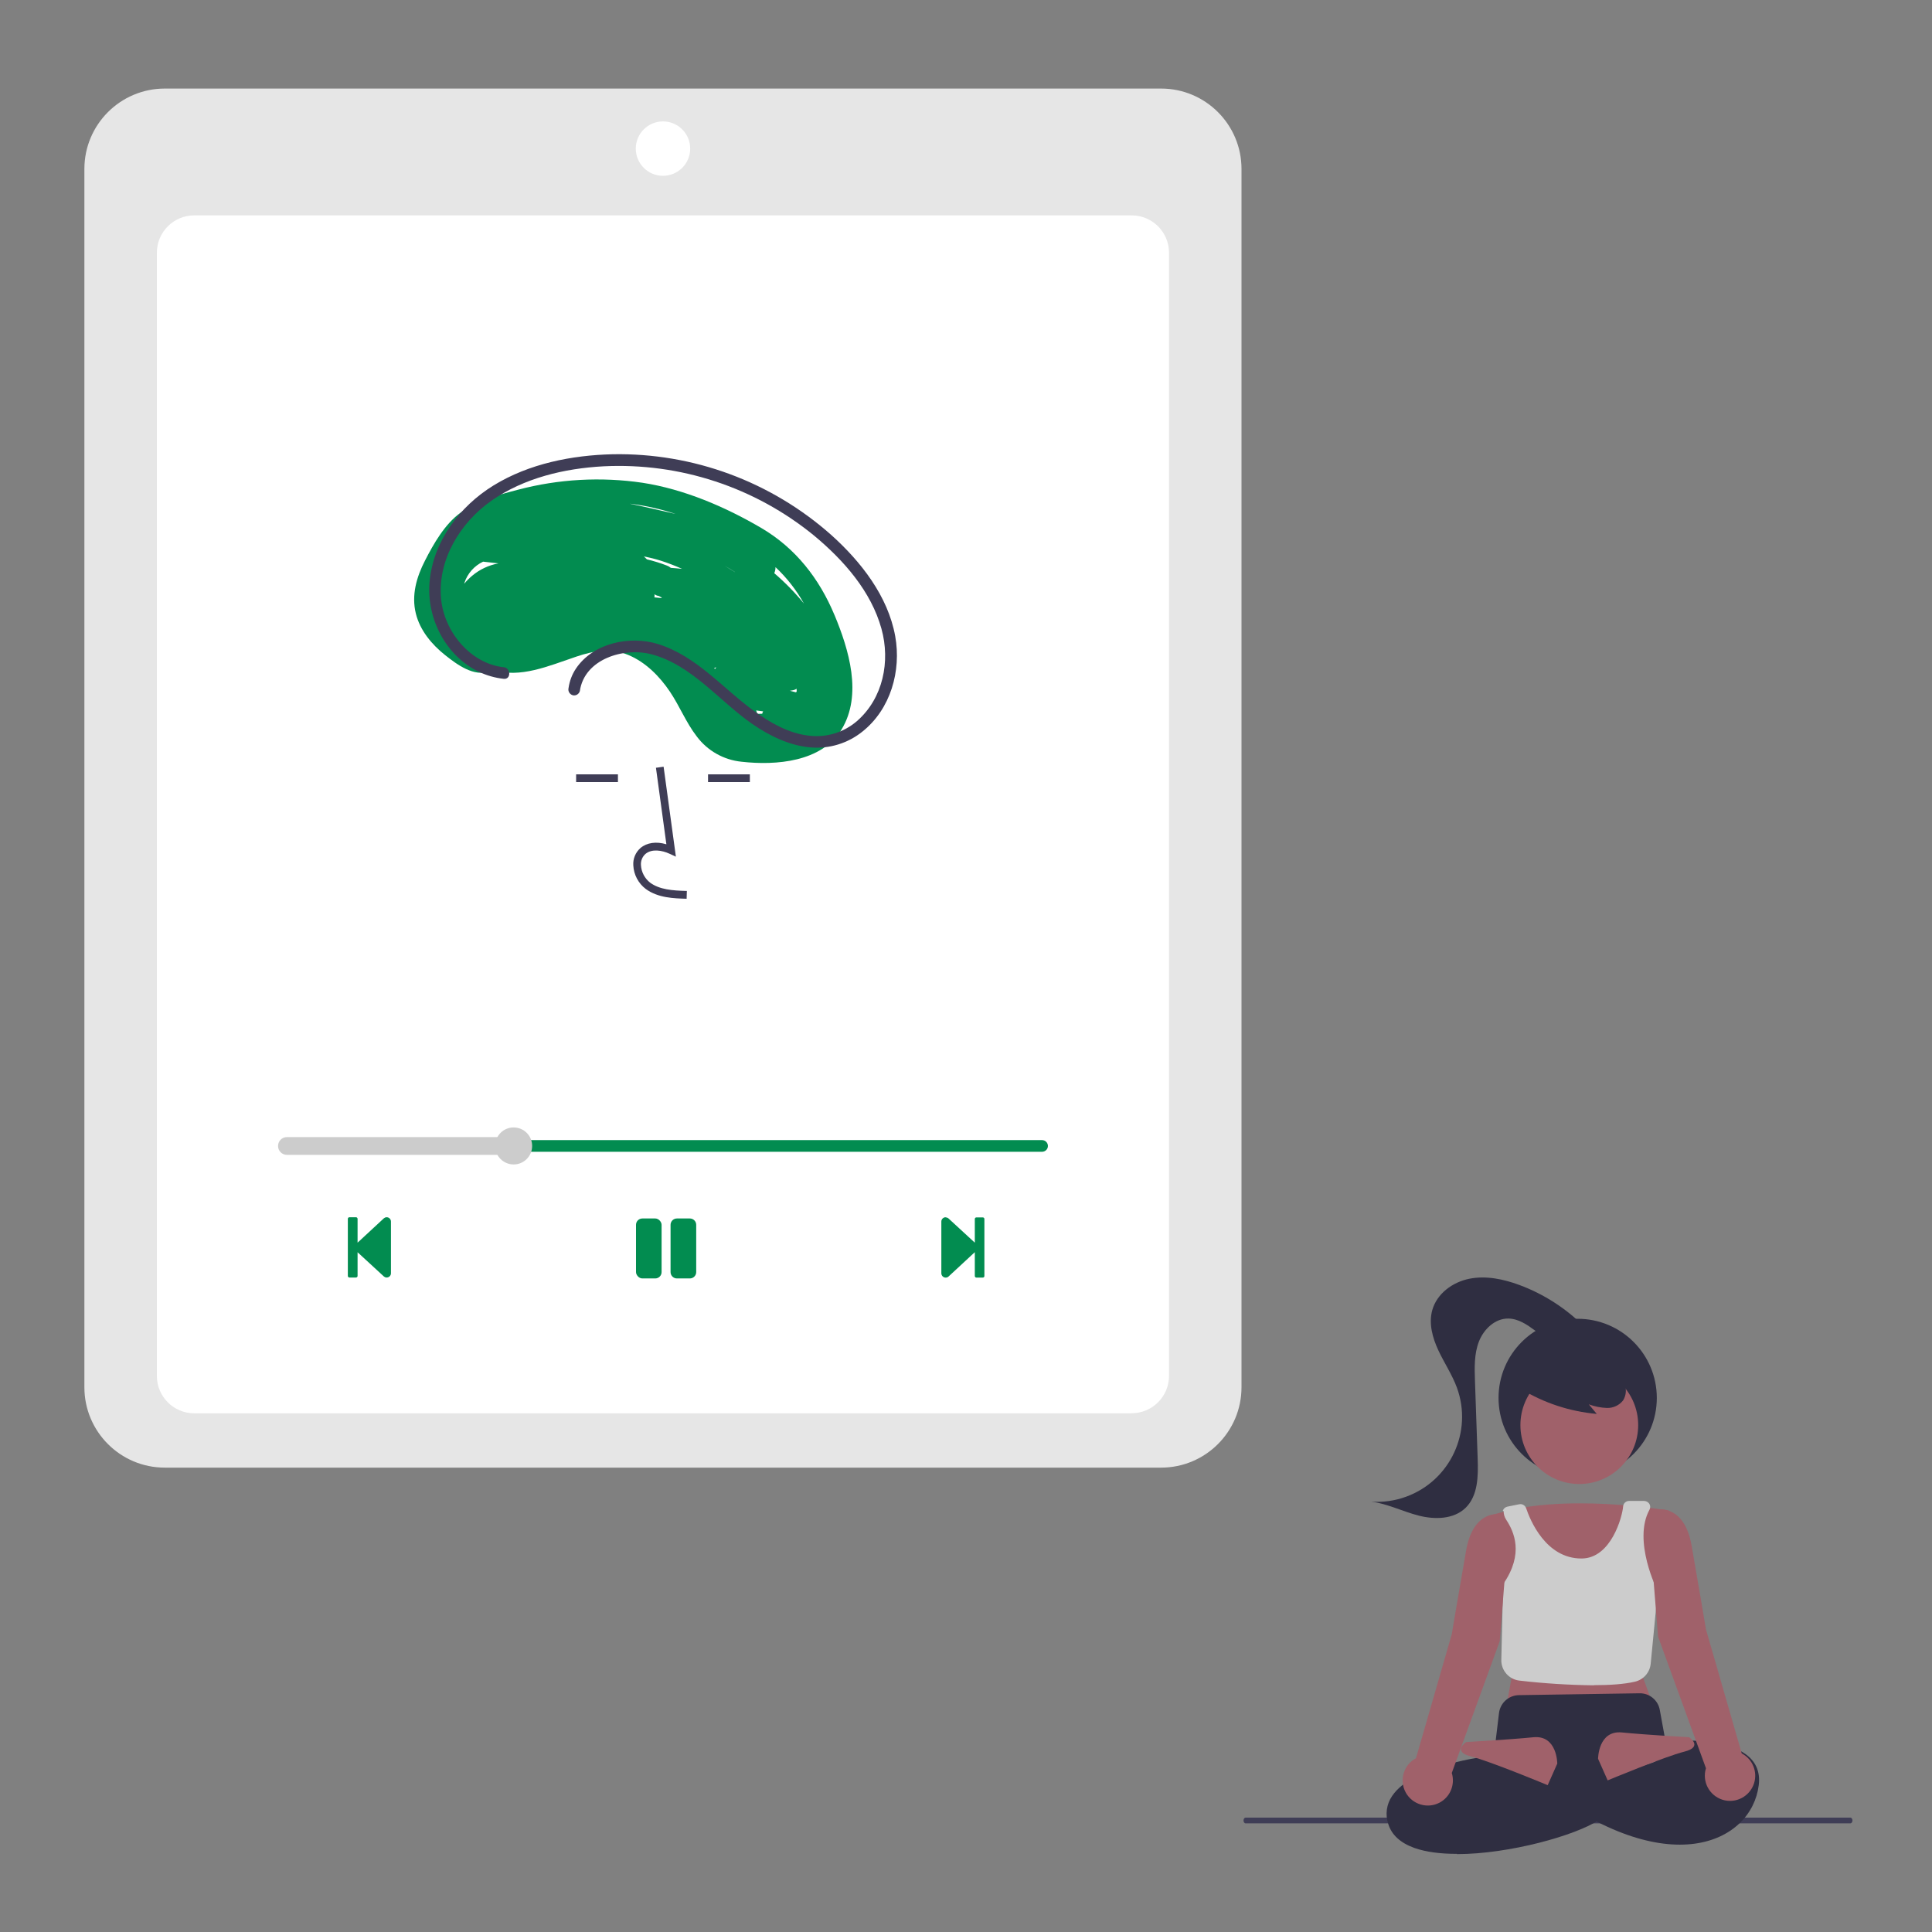 <?xml version="1.0" encoding="UTF-8"?>
<svg id="Layer_1" data-name="Layer 1" xmlns="http://www.w3.org/2000/svg" width="250" height="250" viewBox="0 0 250 250">
  <rect x="0" y="0" width="250" height="250" fill="#808080" stroke="none"/>
  <defs>
    <style>
      .cls-1 {
        fill: #ccc;
      }

      .cls-1, .cls-2, .cls-3, .cls-4, .cls-5, .cls-6, .cls-7 {
        stroke-width: 0px;
      }

      .cls-2 {
        fill: #a0616a;
      }

      .cls-3 {
        fill: #3f3d56;
      }

      .cls-4 {
        fill: #2f2e41;
      }

      .cls-5 {
        fill: #e6e6e6;
      }

      .cls-6 {
        fill: #028c50;
      }

      .cls-7 {
        fill: #fff;
      }
    </style>
  </defs>
  <path class="cls-3" d="M239.44,235.94h-78.26c-.15,0-.27-.17-.27-.37,0-.2.12-.37.27-.37h78.26c.15,0,.27.17.27.37,0,.2-.12.37-.27.37Z"/>
  <circle class="cls-4" cx="204.15" cy="180.89" r="10.24"/>
  <circle class="cls-2" cx="204.36" cy="184.41" r="7.62"/>
  <path class="cls-2" d="M215.94,195.47s-13.97-2.48-22.97.62l2.64,20.95-.62,3.41,18.62-.62-1.24-3.41,3.57-20.95Z"/>
  <path class="cls-1" d="M206.24,218.08c-3.22-.04-6.43-.24-9.62-.61-1.36-.15-2.38-1.32-2.35-2.68l.23-9.8.03-.04c2.7-3.91,1.38-6.76.37-8.3-.21-.32-.33-.7-.33-1.09h0c-.16-.22-.19.13-.09-.12.1-.25.31-.42.57-.48l1.54-.31c.38-.08.76.14.89.51.52,1.54,2.54,6.51,7.16,6.51,3.86,0,5.3-5.47,5.39-6.73.03-.41.37-.72.77-.72h1.92c.25,0,.48.1.64.29.2.24.23.58.08.85-2.2,4.04,1.01,10.43,1.05,10.49l.02.04-.91,9.4c-.11,1.13-.93,2.06-2.04,2.32-1.4.33-3.29.45-5.32.45Z"/>
  <path class="cls-4" d="M188.52,239.89c-2.09,0-3.99-.23-5.51-.77-1.8-.65-2.94-1.69-3.37-3.1-.41-1.22-.23-2.56.5-3.62,2.67-3.99,11.92-5.12,13.17-5.25l.66-5.48c.16-1.31,1.26-2.3,2.58-2.32l15.59-.24c1.29-.03,2.42.89,2.64,2.17l.89,4.87-10.22,4.96,1.55,4.33-.1.07c-2.99,1.99-11.6,4.41-18.36,4.41Z"/>
  <path class="cls-4" d="M214.24,225.42s14.28-1.86,13.34,5.59c-.93,7.45-11.79,12.72-28.24,0l1.86-3.72s9.31,2.48,13.03.62v-2.48Z"/>
  <path class="cls-2" d="M201.51,228.21s0-3.72-3.1-3.41c-3.1.31-8.69.62-8.69.62,0,0-1.86,1.24.62,1.86,2.48.62,9.93,3.72,9.93,3.72l1.24-2.79Z"/>
  <path class="cls-2" d="M206.79,227.59s0-3.72,3.1-3.41,8.69.62,8.69.62c0,0,1.86,1.24-.62,1.86-2.48.62-9.93,3.72-9.93,3.72l-1.24-2.79Z"/>
  <path class="cls-2" d="M225.38,226.89l-4.63-16.05s-.93-5.59-1.86-10.86-4.34-4.66-4.34-4.66l-.62.31v8.38l.62,7.76,6.2,17.04c-.53,1.72.43,3.54,2.15,4.08,1.72.53,3.54-.43,4.08-2.15.46-1.49-.2-3.11-1.59-3.84Z"/>
  <path class="cls-2" d="M194.06,195.94s-3.41-.62-4.34,4.66c-.93,5.28-1.86,10.86-1.86,10.86l-4.63,16.05c-1.59.84-2.19,2.82-1.35,4.4s2.82,2.19,4.4,1.35c1.38-.73,2.04-2.34,1.58-3.84l6.2-17.04.62-7.76v-7.69c0-.43-.24-.81-.62-1Z"/>
  <path class="cls-4" d="M196.81,179.73c2.98,1.82,6.33,2.92,9.81,3.23l-1.03-1.24c.75.28,1.54.44,2.35.47.81.02,1.59-.34,2.09-.98.41-.67.47-1.49.16-2.21-.32-.71-.81-1.32-1.42-1.78-2.23-1.76-5.19-2.29-7.89-1.41-.91.27-1.73.8-2.36,1.51-.63.73-.84,1.73-.58,2.66"/>
  <path class="cls-4" d="M205.11,171.78c-2.4-2.44-5.31-4.32-8.52-5.51-2.06-.76-4.3-1.23-6.46-.8s-4.19,1.92-4.79,4.04c-.49,1.73.02,3.59.78,5.22s1.78,3.14,2.4,4.82c2.09,5.71-.85,12.03-6.56,14.12-1.44.53-2.98.75-4.52.64,2.12.28,4.07,1.28,6.14,1.81s4.51.49,6.05-.99c1.63-1.57,1.66-4.12,1.58-6.38-.12-3.36-.23-6.71-.35-10.07-.06-1.71-.11-3.48.51-5.08s2.08-3,3.8-2.98c1.3.01,2.45.8,3.49,1.57s2.14,1.6,3.44,1.72,2.77-.84,2.67-2.14"/>
  <path class="cls-5" d="M150.25,189.91H21.32c-5.74,0-10.4-4.66-10.4-10.4V21.86c0-5.74,4.66-10.4,10.4-10.4h128.93c5.74,0,10.4,4.66,10.4,10.4v157.65c0,5.74-4.66,10.4-10.4,10.4Z"/>
  <path class="cls-7" d="M146.44,182.88H25.13c-2.67,0-4.83-2.17-4.83-4.83V32.7c0-2.67,2.17-4.83,4.83-4.83h121.31c2.67,0,4.83,2.17,4.83,4.83v145.34c0,2.67-2.17,4.83-4.83,4.83Z"/>
  <path class="cls-6" d="M107.98,79.58c-1.97-4.72-5.03-8.65-9.47-11.26-4.67-2.74-10-5.02-15.37-5.85-5.37-.79-10.85-.49-16.11.9-2.53.66-5.32,1.42-7.46,2.99-2.04,1.5-3.44,3.97-4.58,6.19-1.09,2.12-1.77,4.46-1.18,6.84.54,2.19,2.07,4.02,3.8,5.39,1.55,1.23,3.73,2.85,5.81,2.09.12-.04.23-.1.34-.17,3.59,1.09,7.16-.5,10.84-1.74,2.24-.76,4.49-1.14,6.74-.19,2.22.93,4.02,2.76,5.34,4.72,1.26,1.87,2.09,4,3.47,5.79,1.39,1.87,3.5,3.06,5.82,3.29,4.45.5,10.36.04,12.93-4.18,2.73-4.49.94-10.35-.92-14.82ZM62.53,72.68c.66.07,1.32.15,1.98.22-1.26.23-2.44.78-3.41,1.6-.37.31-.72.66-1.03,1.03,0-.03.01-.06.02-.09.39-1.22,1.28-2.23,2.44-2.77ZM84.7,76.9c.15.11.32.18.5.21.02,0,.04,0,.06.01.12.07.25.14.37.21-.01.02-.02.04-.04.06-.3-.03-.6-.06-.91-.09.02-.13.03-.27.01-.4ZM92.69,86.35c-.07.07-.13.15-.18.23-.03-.04-.06-.09-.09-.13.08-.05.17-.08.26-.1ZM97.85,91.93c.3.04.6.08.9.12-.06.1-.1.2-.12.31-.21,0-.43.01-.64.01l-.14-.44ZM102.19,89.39c.12-.02.24-.04.36-.06.19-.03.37-.1.53-.21,0,.02,0,.04,0,.06,0,.07,0,.16.02.26-.03.05-.06.1-.09.15-.27-.07-.55-.14-.82-.21h0ZM86.79,73.47c-.14-.12-.31-.22-.48-.28-.85-.33-1.72-.6-2.6-.81-.13-.12-.26-.25-.39-.38.75.15,1.48.33,2.21.56.93.3,1.84.65,2.73,1.05-.49-.05-.98-.1-1.47-.13h0ZM95.09,74.02c-.43-.27-.87-.54-1.31-.8.45.25.89.52,1.33.8h-.02ZM104.03,78.1c-1.16-1.42-2.44-2.73-3.84-3.93.11-.25.16-.51.16-.78,1.46,1.37,2.7,2.96,3.68,4.71h0ZM87.35,66.49c-.18-.04-.37-.09-.55-.13-1.74-.39-3.52-.82-5.31-1.18.1.01.19.02.29.03,1.89.25,3.76.68,5.57,1.27Z"/>
  <circle class="cls-7" cx="85.79" cy="19.23" r="3.52"/>
  <path class="cls-6" d="M50.03,157.51s0,0,0,0c-.13,0-.25.05-.35.13l-3.41,3.16v-3.08c0-.12-.09-.21-.21-.21h-.84c-.12,0-.21.09-.21.21h0v7.38c0,.12.09.21.21.21h.84c.12,0,.21-.09.21-.21v-3.06l3.41,3.14c.1.08.22.13.35.13.31,0,.56-.24.56-.55v-6.69c0-.31-.25-.56-.55-.56h0Z"/>
  <path class="cls-6" d="M127.17,157.53h0s-.82,0-.82,0c-.12,0-.21.09-.21.21h0v3.06l-3.41-3.14c-.1-.08-.23-.13-.36-.13v-.02c-.31,0-.56.25-.56.55h0s0,0,0,0v6.7c0,.31.25.56.56.56h0c.13,0,.26-.04.36-.13l3.41-3.16v3.08c0,.12.09.21.21.21h.82c.12,0,.21-.09.21-.2h0v-7.38c0-.12-.09-.21-.21-.21h0Z"/>
  <rect class="cls-6" x="82.3" y="157.67" width="3.31" height="7.76" rx=".82" ry=".82"/>
  <path class="cls-6" d="M89.27,157.67h-1.68c-.45,0-.82.37-.82.82v6.12c0,.45.37.82.82.82h1.68c.45,0,.82-.37.82-.82v-6.12c0-.45-.37-.82-.82-.82Z"/>
  <path class="cls-6" d="M134.84,149.04H37.56c-.42,0-.75-.34-.75-.76,0-.41.34-.75.75-.75h97.28c.42,0,.75.33.76.75,0,.42-.33.75-.75.76,0,0,0,0,0,0Z"/>
  <path class="cls-1" d="M66.47,150.68c-1.32,0-2.4-1.07-2.4-2.39,0-1.32,1.07-2.4,2.39-2.4s2.4,1.07,2.4,2.39h0c0,1.32-1.07,2.4-2.39,2.4Z"/>
  <path class="cls-1" d="M65.76,149.44h-28.63c-.63,0-1.15-.51-1.15-1.15s.51-1.15,1.15-1.15h28.63c.33,0,.6.27.6.6v1.09c0,.33-.27.6-.6.6Z"/>
  <path class="cls-3" d="M88.87,116.3c-1.66-.05-3.72-.1-5.31-1.27-.96-.73-1.55-1.84-1.61-3.05-.06-.86.29-1.69.93-2.25.83-.7,2.04-.87,3.35-.48l-1.35-9.9.99-.14,1.59,11.64-.83-.38c-.96-.44-2.28-.67-3.11.03-.41.37-.62.9-.58,1.45.05.9.49,1.72,1.19,2.27,1.24.9,2.88,1.02,4.75,1.07l-.03,1Z"/>
  <rect class="cls-3" x="74.55" y="100.2" width="5.41" height="1"/>
  <rect class="cls-3" x="91.62" y="100.2" width="5.41" height="1"/>
  <path class="cls-3" d="M65.16,86.34c-4.35-.5-7.72-4.67-8.09-8.9-.44-5.03,2.49-9.82,6.51-12.64,4.21-2.95,9.45-4.19,14.52-4.46,9.89-.49,19.61,2.71,27.27,8.99,3.8,3.16,7.35,7.18,8.69,12.03,1.17,4.22.22,8.99-3.17,11.95-1.7,1.46-3.93,2.15-6.15,1.89-2.63-.27-5.06-1.66-7.16-3.19-4.09-2.97-7.44-7.11-12.43-8.67-3.65-1.14-8.39-.14-10.62,3.17-.51.76-.83,1.62-.96,2.52-.1.4.13.8.53.93.4.11.81-.13.93-.53.59-4.16,5.7-5.71,9.29-4.76,5.23,1.39,8.75,6.06,13.04,9.02,2.26,1.56,4.83,2.81,7.59,3.03,2.39.19,4.76-.54,6.63-2.04,3.67-2.9,5.07-7.88,4.26-12.36-.94-5.19-4.44-9.65-8.27-13.09-7.78-6.91-17.87-10.64-28.27-10.45-5.31.12-10.84,1.22-15.41,4.02-4.43,2.72-7.86,7.27-8.31,12.56-.39,4.66,2.1,9.53,6.39,11.57,1.01.48,2.1.79,3.21.91.96.11.95-1.4,0-1.51h0Z"/>
</svg>